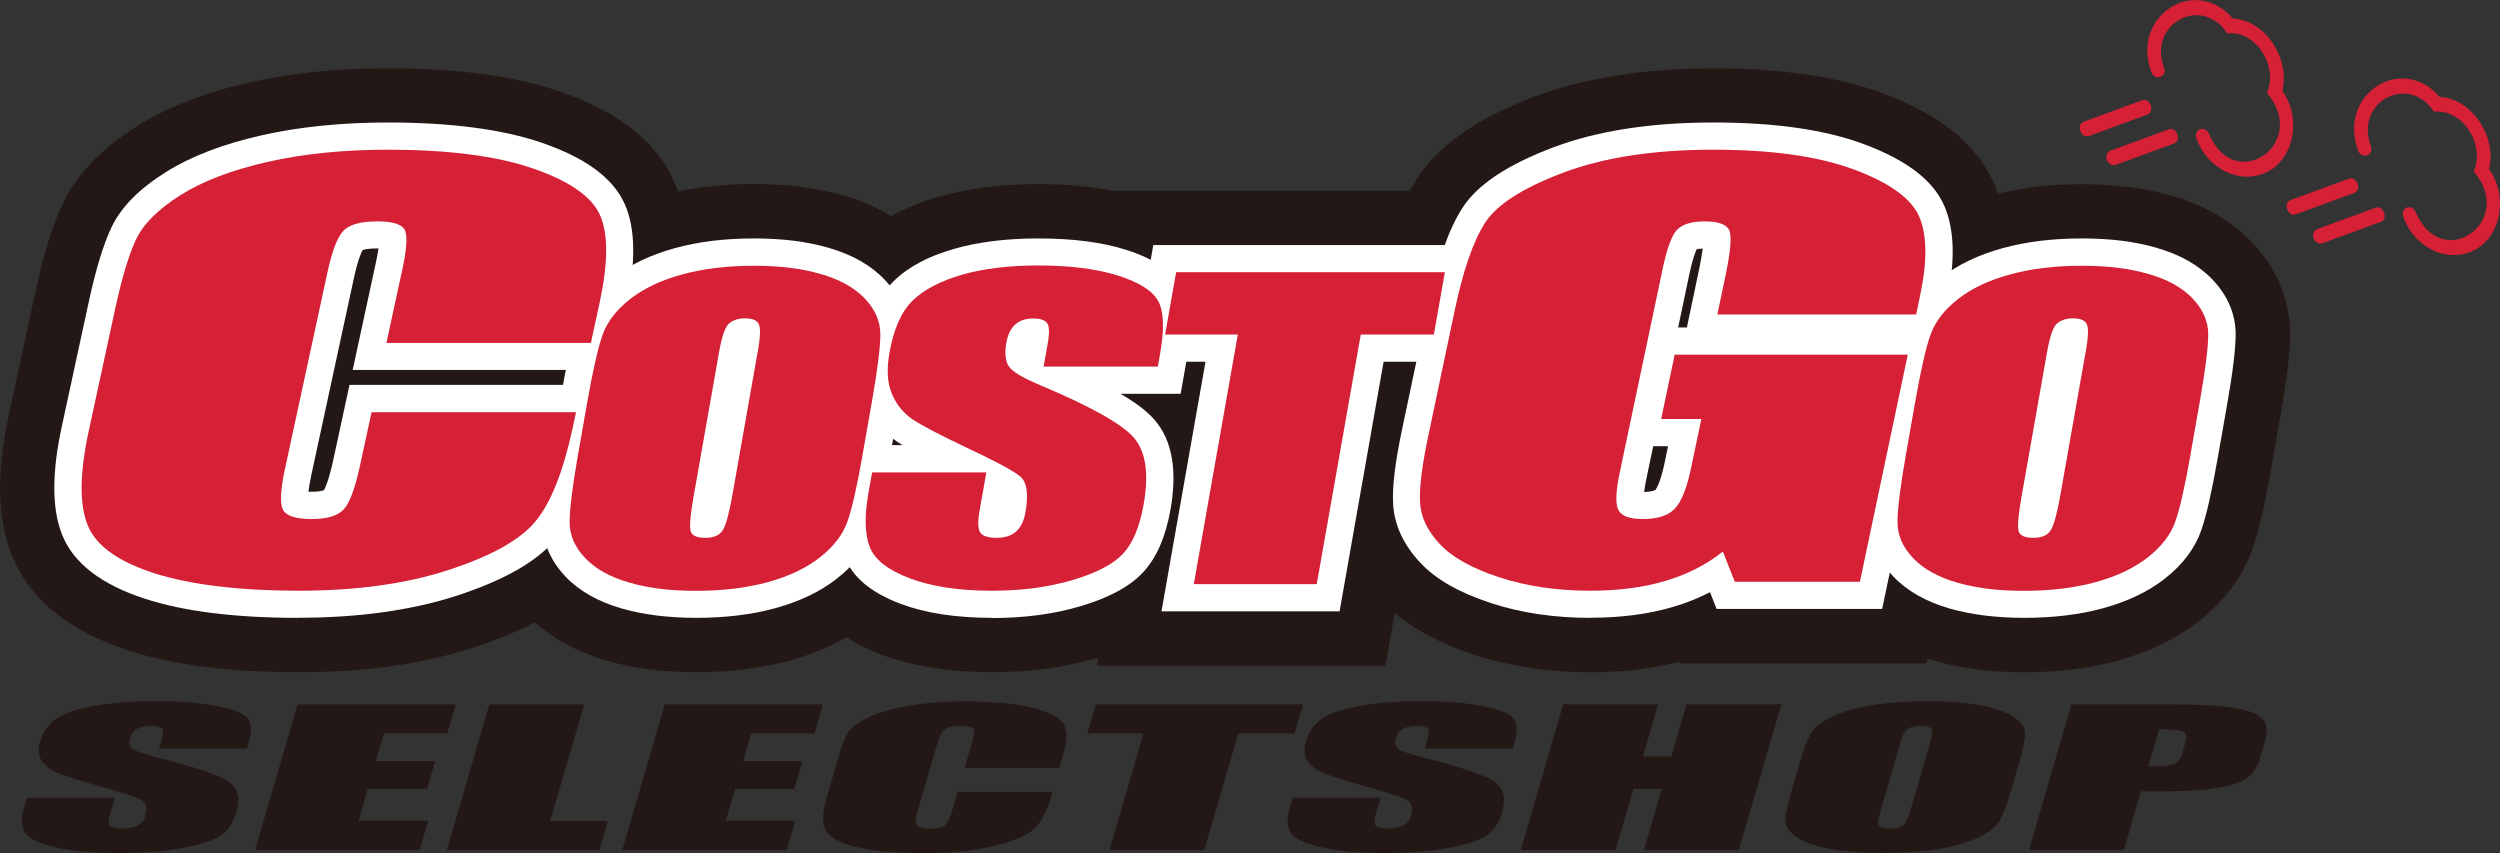 <svg width="337" height="115" viewBox="0 0 337 115" fill="none" xmlns="http://www.w3.org/2000/svg">
<rect x="0" y="0" width="337" height="115" fill="#333333" stroke="none"/>
<g clip-path="url(#clip0_242_2373)">
<path d="M303.566 32.672C300.8 29.753 297.128 27.634 292.629 26.355C289.073 25.347 285.04 24.831 280.618 24.831C276.532 24.831 272.757 25.27 269.305 26.096C269.163 25.696 269.034 25.296 268.866 24.908C266.551 19.521 261.626 15.491 253.791 12.571C247.779 10.336 240.099 9.212 230.972 9.212C221.844 9.212 213.595 10.491 206.924 12.997C199.115 15.943 193.892 19.573 190.97 24.133C190.647 24.637 190.35 25.154 190.039 25.709H150.051C147.025 25.128 143.664 24.818 139.979 24.818C135.053 24.818 130.567 25.386 126.637 26.497C124.206 27.195 122.047 28.073 120.134 29.132C118.207 27.97 116.035 27.027 113.618 26.329C110.062 25.321 106.028 24.805 101.607 24.805C97.961 24.805 94.548 25.154 91.406 25.812C91.264 25.399 91.122 24.986 90.954 24.598C88.523 19.108 83.455 15.09 75.426 12.325C69.376 10.246 61.605 9.199 52.31 9.199C45.548 9.199 39.278 9.845 33.666 11.111C27.616 12.468 22.483 14.47 18.424 17.041C13.562 20.115 10.278 23.564 8.404 27.582C7.046 30.45 5.908 34.145 4.81 39.196L1.202 55.861C-0.491 63.689 -0.375 69.877 1.564 74.76C3.93 80.742 9.257 85.095 17.415 87.718C23.375 89.642 31.055 90.611 40.247 90.611C49.44 90.611 57.067 89.487 63.868 87.278C66.984 86.258 69.712 85.134 72.103 83.881C74.702 86.219 77.986 87.963 81.891 89.087C85.446 90.094 89.48 90.611 93.901 90.611C98.323 90.611 102.693 90.082 106.468 89.048C109.286 88.273 111.821 87.201 114.096 85.909C115.505 86.8 117.07 87.588 118.828 88.247C123.004 89.81 128.033 90.611 133.761 90.611C138.854 90.611 143.573 89.965 147.801 88.712C147.879 88.686 147.956 88.661 148.047 88.635L147.853 89.733H186.755L188.009 82.628C190.763 84.94 194.28 86.8 198.689 88.247C203.459 89.823 208.747 90.624 214.41 90.624C218.715 90.624 222.723 90.146 226.356 89.203L226.447 89.423H259.686L259.828 88.764C260.178 88.88 260.527 88.996 260.889 89.1C264.444 90.107 268.478 90.624 272.899 90.624C277.321 90.624 281.691 90.094 285.466 89.061C289.733 87.885 293.404 86.103 296.391 83.752C299.908 80.987 302.351 77.68 303.657 73.921C304.484 71.557 305.273 68.159 306.139 63.237L307.406 56.041C308.298 50.952 308.712 47.438 308.712 44.97C308.686 40.436 306.915 36.186 303.592 32.685L303.566 32.672Z" fill="#231815"/>
<path d="M156.567 82.406L162.501 48.766H152.688L155.468 33.031H199.141L196.361 48.766H186.51L180.575 82.406H156.567Z" fill="white"/>
<path d="M214.384 83.287C209.51 83.287 204.985 82.615 200.951 81.285C196.633 79.864 193.517 78.081 191.41 75.807C189.147 73.379 187.932 70.705 187.79 67.862C187.673 65.576 188.061 62.385 188.953 58.109L192.522 41.16C193.763 35.218 195.275 30.942 197.111 28.061C199.154 24.883 203.188 22.196 209.471 19.832C215.328 17.636 222.542 16.512 230.946 16.512C239.349 16.512 246.021 17.494 251.218 19.418C257.062 21.602 260.617 24.327 262.104 27.777C263.474 30.968 263.591 35.179 262.427 40.669L253.713 82.086H231.398L230.506 79.825C228.968 80.626 227.313 81.285 225.554 81.802C222.258 82.783 218.495 83.274 214.384 83.274V83.287ZM221.947 64.465C221.779 65.266 221.689 65.86 221.624 66.312C222.801 66.299 223.137 66.041 223.15 66.041C223.163 66.015 223.757 65.343 224.365 62.501L224.856 60.15H222.852L221.947 64.465ZM227.39 44.157L229.006 36.458C229.291 35.127 229.433 34.184 229.524 33.512C229.123 33.512 228.864 33.564 228.709 33.603C228.528 33.99 228.14 34.959 227.701 37.078L226.214 44.144H227.39V44.157Z" fill="white"/>
<path d="M40.221 83.287C31.805 83.287 24.875 82.434 19.639 80.742C13.678 78.83 9.877 75.898 8.365 72.061C6.981 68.56 6.969 63.755 8.352 57.386L11.959 40.721C12.916 36.303 13.911 33.022 15.01 30.683C16.29 27.97 18.682 25.516 22.328 23.216C25.689 21.098 30.033 19.418 35.257 18.243C40.337 17.093 46.065 16.512 52.284 16.512C60.765 16.512 67.746 17.429 73.021 19.238C79.007 21.305 82.666 24.017 84.231 27.544C85.679 30.825 85.73 35.411 84.399 41.561L82.602 49.867H47.539L50.642 35.528C50.836 34.662 50.939 33.99 51.017 33.487C50.965 33.487 50.913 33.487 50.849 33.487C49.685 33.487 49.103 33.629 48.883 33.706C48.715 34.003 48.237 35.011 47.694 37.543L41.967 64.039C41.747 65.033 41.643 65.77 41.579 66.287C41.695 66.287 41.837 66.287 41.98 66.287C43.001 66.287 43.492 66.144 43.673 66.08C43.802 65.834 44.32 64.801 44.94 61.933L47.112 51.882H82.175L80.727 58.535C79.305 65.098 77.404 69.723 74.909 72.681C72.362 75.704 67.992 78.197 61.566 80.303C55.503 82.267 48.328 83.274 40.221 83.274V83.287Z" fill="white"/>
<path d="M93.875 83.285C90.139 83.285 86.778 82.871 83.868 82.045C80.649 81.127 78.076 79.668 76.241 77.73C74.185 75.559 73.138 73.105 73.138 70.418C73.138 68.467 73.513 65.276 74.327 60.678L75.594 53.482C76.383 49.012 77.094 45.886 77.779 43.935C78.62 41.519 80.261 39.336 82.653 37.45C84.877 35.693 87.683 34.35 90.992 33.445C94.121 32.58 97.702 32.141 101.607 32.141C105.511 32.141 108.705 32.554 111.614 33.381C114.833 34.298 117.393 35.745 119.242 37.696C121.284 39.853 122.331 42.32 122.357 44.995C122.357 46.984 121.969 50.162 121.168 54.748L119.901 61.944C119.112 66.4 118.401 69.527 117.716 71.49C116.876 73.906 115.234 76.089 112.842 77.975C110.631 79.719 107.825 81.076 104.516 81.98C101.374 82.846 97.793 83.285 93.888 83.285H93.875Z" fill="white"/>
<path d="M133.735 83.285C128.886 83.285 124.723 82.652 121.375 81.386C117.367 79.874 114.91 77.794 113.837 75.043C112.919 72.666 112.803 69.643 113.475 65.78L114.497 60.006H121.659C121.375 59.838 121.129 59.67 120.909 59.528C119.138 58.313 117.78 56.647 116.875 54.58C115.958 52.487 115.764 49.929 116.281 46.971C116.992 42.953 118.349 39.995 120.431 37.941C122.396 35.99 125.085 34.556 128.654 33.536C131.912 32.606 135.713 32.141 139.966 32.141C144.621 32.141 148.628 32.657 151.848 33.691C155.713 34.931 158.17 36.649 159.385 38.936C160.536 41.119 160.73 44.129 159.98 48.392L159.152 53.081H151.046C153.684 54.632 154.912 55.755 155.675 56.647C158.002 59.36 158.713 63.39 157.795 68.635C157.136 72.369 155.933 75.133 154.123 77.11C152.326 79.047 149.572 80.546 145.681 81.709C142.138 82.768 138.117 83.311 133.747 83.311L133.735 83.285Z" fill="white"/>
<path d="M272.873 83.285C269.137 83.285 265.776 82.871 262.867 82.045C259.647 81.127 257.075 79.668 255.239 77.73C253.183 75.559 252.136 73.105 252.136 70.418C252.136 68.467 252.511 65.276 253.325 60.678L254.592 53.482C255.381 49.025 256.092 45.899 256.777 43.935C257.618 41.519 259.259 39.336 261.651 37.45C263.875 35.693 266.681 34.35 269.99 33.445C273.132 32.58 276.7 32.141 280.618 32.141C284.535 32.141 287.716 32.554 290.625 33.381C293.844 34.298 296.404 35.745 298.252 37.696C300.295 39.853 301.342 42.307 301.368 44.995C301.368 46.971 300.993 50.162 300.179 54.748L298.912 61.944C298.123 66.4 297.412 69.527 296.727 71.49C295.887 73.906 294.245 76.089 291.853 77.975C289.642 79.719 286.836 81.076 283.527 81.98C280.385 82.846 276.804 83.285 272.899 83.285H272.873Z" fill="white"/>
<path d="M194.771 36.688L193.284 45.097H183.433L177.498 78.737H160.924L166.858 45.097H157.058L158.545 36.688H194.771Z" fill="#D52036"/>
<path d="M258.329 42.386H231.502L232.588 37.206C233.273 33.938 233.454 31.897 233.118 31.083C232.781 30.256 231.657 29.843 229.743 29.843C228.088 29.843 226.886 30.204 226.136 30.902C225.399 31.613 224.714 33.408 224.106 36.328L218.34 63.702C217.797 66.26 217.745 67.952 218.159 68.753C218.586 69.567 219.685 69.967 221.469 69.967C223.421 69.967 224.843 69.515 225.735 68.598C226.627 67.681 227.351 65.898 227.92 63.25L229.342 56.48H223.925L225.748 47.812H257.165L250.714 78.429H233.855L232.238 74.347C230.041 76.104 227.455 77.434 224.481 78.313C221.508 79.191 218.133 79.63 214.358 79.63C209.846 79.63 205.76 79.023 202.076 77.809C198.404 76.608 195.728 75.109 194.06 73.313C192.392 71.531 191.513 69.657 191.423 67.694C191.319 65.73 191.681 62.798 192.509 58.87L196.077 41.921C197.228 36.47 198.585 32.517 200.175 30.049C201.753 27.582 205.282 25.321 210.751 23.267C216.22 21.213 222.943 20.18 230.933 20.18C238.923 20.18 245.115 21.071 249.925 22.854C254.734 24.637 257.656 26.768 258.716 29.21C259.777 31.664 259.815 35.23 258.82 39.893L258.303 42.361L258.329 42.386Z" fill="#D52036"/>
<path d="M79.654 46.223H52.09L54.236 36.315C54.87 33.434 54.947 31.638 54.52 30.915C54.081 30.204 52.866 29.843 50.862 29.843C48.586 29.843 47.048 30.282 46.259 31.147C45.458 32.013 44.746 33.899 44.126 36.78L38.398 63.276C37.804 66.053 37.713 67.849 38.14 68.701C38.566 69.541 39.859 69.967 41.993 69.967C44.126 69.967 45.483 69.541 46.298 68.701C47.112 67.849 47.862 65.859 48.535 62.733L50.086 55.563H77.65L77.172 57.785C75.892 63.689 74.211 67.875 72.129 70.342C70.048 72.822 66.156 74.98 60.442 76.84C54.74 78.7 48.004 79.63 40.234 79.63C32.464 79.63 25.677 78.842 20.776 77.266C15.889 75.69 12.89 73.52 11.791 70.73C10.692 67.952 10.744 63.767 11.946 58.173L15.553 41.508C16.445 37.4 17.376 34.312 18.346 32.258C19.316 30.204 21.307 28.215 24.306 26.316C27.319 24.417 31.249 22.918 36.084 21.82C40.919 20.722 46.337 20.18 52.31 20.18C60.429 20.18 66.945 21.019 71.858 22.712C76.771 24.404 79.783 26.51 80.895 29.029C82.007 31.548 81.981 35.475 80.83 40.797L79.654 46.21V46.223Z" fill="#D52036"/>
<path d="M116.281 61.312C115.531 65.537 114.859 68.534 114.238 70.291C113.631 72.047 112.402 73.649 110.554 75.109C108.705 76.569 106.365 77.68 103.52 78.468C100.676 79.243 97.457 79.644 93.862 79.644C90.268 79.644 87.45 79.282 84.864 78.546C82.278 77.809 80.287 76.698 78.891 75.238C77.495 73.766 76.797 72.164 76.784 70.433C76.784 68.702 77.146 65.666 77.909 61.338L79.175 54.143C79.925 49.918 80.598 46.921 81.218 45.164C81.839 43.407 83.054 41.806 84.903 40.346C86.752 38.886 89.092 37.775 91.936 37C94.781 36.225 97.987 35.824 101.594 35.824C105.201 35.824 108.007 36.186 110.592 36.922C113.178 37.659 115.169 38.77 116.565 40.229C117.962 41.702 118.66 43.304 118.673 45.035C118.673 46.766 118.298 49.802 117.535 54.13L116.268 61.325L116.281 61.312ZM102.137 47.49C102.486 45.526 102.538 44.273 102.305 43.73C102.072 43.188 101.439 42.916 100.417 42.916C99.551 42.916 98.853 43.136 98.31 43.575C97.767 44.014 97.314 45.319 96.927 47.49L93.462 67.126C93.035 69.567 92.919 71.079 93.113 71.647C93.32 72.216 93.966 72.5 95.065 72.5C96.164 72.5 96.978 72.177 97.405 71.518C97.832 70.859 98.271 69.296 98.711 66.816L102.124 47.49H102.137Z" fill="#D52036"/>
<path d="M156.076 49.414H140.678L141.233 46.301C141.492 44.841 141.453 43.924 141.13 43.523C140.807 43.123 140.186 42.929 139.268 42.929C138.273 42.929 137.471 43.2 136.864 43.73C136.256 44.273 135.855 45.086 135.661 46.172C135.416 47.58 135.519 48.626 135.959 49.337C136.385 50.047 137.794 50.9 140.186 51.907C147.051 54.801 151.279 57.165 152.869 59.025C154.46 60.886 154.886 63.87 154.162 67.991C153.632 70.988 152.714 73.197 151.408 74.618C150.09 76.039 147.827 77.228 144.608 78.183C141.389 79.139 137.769 79.63 133.722 79.63C129.287 79.63 125.603 79.075 122.655 77.964C119.72 76.853 117.91 75.445 117.238 73.727C116.565 72.008 116.514 69.58 117.07 66.428L117.561 63.676H132.959L132.054 68.792C131.77 70.368 131.821 71.376 132.17 71.828C132.52 72.28 133.244 72.499 134.355 72.499C135.467 72.499 136.333 72.215 136.967 71.647C137.613 71.078 138.027 70.226 138.221 69.102C138.661 66.621 138.441 65.007 137.549 64.245C136.631 63.482 134.265 62.203 130.464 60.421C126.663 58.625 124.155 57.307 122.965 56.493C121.776 55.68 120.858 54.556 120.237 53.109C119.617 51.675 119.5 49.84 119.888 47.605C120.457 44.389 121.491 42.025 123.004 40.539C124.517 39.053 126.74 37.891 129.662 37.038C132.597 36.199 136.023 35.785 139.966 35.785C144.272 35.785 147.866 36.25 150.736 37.154C153.606 38.072 155.416 39.234 156.153 40.63C156.89 42.025 156.968 44.389 156.373 47.735L156.076 49.401V49.414Z" fill="#D52036"/>
<path d="M295.279 61.312C294.529 65.537 293.857 68.534 293.236 70.291C292.629 72.047 291.4 73.649 289.552 75.109C287.703 76.569 285.363 77.68 282.518 78.468C279.674 79.243 276.455 79.644 272.861 79.644C269.266 79.644 266.448 79.282 263.862 78.546C261.276 77.809 259.285 76.698 257.889 75.238C256.493 73.766 255.795 72.164 255.782 70.433C255.782 68.702 256.144 65.666 256.907 61.338L258.174 54.143C258.923 49.918 259.596 46.921 260.216 45.164C260.837 43.407 262.052 41.806 263.901 40.346C265.75 38.886 268.09 37.775 270.934 37C273.779 36.225 276.985 35.824 280.592 35.824C284.199 35.824 287.005 36.186 289.59 36.922C292.176 37.659 294.167 38.77 295.563 40.229C296.96 41.702 297.658 43.304 297.671 45.035C297.671 46.766 297.296 49.802 296.533 54.13L295.266 61.325L295.279 61.312ZM281.148 47.49C281.497 45.526 281.549 44.273 281.316 43.73C281.083 43.188 280.45 42.916 279.428 42.916C278.562 42.916 277.864 43.136 277.321 43.575C276.778 44.014 276.325 45.319 275.938 47.49L272.473 67.126C272.046 69.567 271.93 71.079 272.124 71.647C272.33 72.216 272.977 72.5 274.076 72.5C275.175 72.5 275.989 72.177 276.416 71.518C276.843 70.859 277.282 69.296 277.722 66.816L281.135 47.49H281.148Z" fill="#D52036"/>
<path d="M332.824 34.026C329.372 35.292 325.39 33.148 323.955 29.246C323.761 28.717 323.981 28.148 324.446 27.98C324.912 27.812 325.455 28.097 325.648 28.626C329.178 36.894 339.237 29.828 333.457 23.11C335.048 19.415 331.919 14.649 328.105 15.062C324.64 9.843 317.387 13.744 319.585 19.687C320.063 20.927 318.331 21.56 317.891 20.307C315.034 12.801 323.722 7.104 328.855 13.06C333.134 13.253 336.625 18.356 335.526 22.787C338.332 26.779 336.948 32.605 332.824 34.026Z" fill="#D52036"/>
<path d="M317.322 26.016L309.501 28.884C308.402 29.311 307.691 27.347 308.789 26.959L316.611 24.091C317.71 23.665 318.421 25.629 317.322 26.016Z" fill="#D52036"/>
<path d="M320.904 29.918L313.082 32.785C312.617 32.953 312.074 32.669 311.88 32.139C311.686 31.61 311.905 31.041 312.371 30.873L320.193 28.006C321.292 27.579 322.003 29.543 320.904 29.93V29.918Z" fill="#D52036"/>
<path d="M304.95 23.46C301.498 24.726 297.516 22.581 296.081 18.68C295.887 18.15 296.107 17.582 296.572 17.414C297.038 17.246 297.581 17.53 297.774 18.06C301.304 26.328 311.363 19.261 305.583 12.544C307.174 8.849 304.045 4.082 300.231 4.495C296.766 -0.724 289.513 3.178 291.711 9.12C292.189 10.361 290.457 10.993 290.017 9.74C287.16 2.235 295.848 -3.462 300.981 2.493C305.26 2.687 308.751 7.79 307.652 12.221C310.458 16.212 309.074 22.039 304.95 23.46Z" fill="#D52036"/>
<path d="M289.448 15.45L281.627 18.318C280.528 18.744 279.816 16.78 280.915 16.393L288.737 13.525C289.836 13.099 290.547 15.062 289.448 15.45Z" fill="#D52036"/>
<path d="M293.03 19.351L285.208 22.219C284.743 22.387 284.2 22.103 284.006 21.573C283.812 21.043 284.031 20.475 284.497 20.307L292.319 17.439C293.418 17.013 294.129 18.976 293.03 19.364V19.351Z" fill="#D52036"/>
<path d="M33.304 100.892H21.436L21.863 99.433C22.056 98.748 22.031 98.322 21.785 98.141C21.539 97.96 21.061 97.869 20.35 97.869C19.574 97.869 18.966 97.999 18.501 98.244C18.036 98.489 17.725 98.877 17.57 99.381C17.376 100.04 17.454 100.531 17.803 100.866C18.126 101.202 19.212 101.603 21.061 102.068C26.362 103.411 29.62 104.522 30.848 105.388C32.076 106.253 32.412 107.649 31.843 109.573C31.43 110.969 30.719 112.002 29.71 112.661C28.702 113.32 26.956 113.875 24.474 114.327C21.992 114.78 19.199 114.999 16.083 114.999C12.657 114.999 9.813 114.741 7.55 114.224C5.275 113.707 3.892 113.048 3.374 112.248C2.857 111.447 2.819 110.31 3.245 108.837L3.62 107.545H15.489L14.791 109.935C14.571 110.671 14.61 111.149 14.881 111.356C15.153 111.563 15.721 111.666 16.562 111.666C17.402 111.666 18.087 111.537 18.579 111.266C19.07 110.994 19.393 110.607 19.548 110.077C19.884 108.928 19.703 108.165 19.018 107.804C18.307 107.455 16.484 106.861 13.549 106.021C10.615 105.181 8.688 104.574 7.77 104.186C6.852 103.812 6.141 103.282 5.663 102.61C5.185 101.939 5.094 101.086 5.391 100.04C5.831 98.541 6.633 97.443 7.796 96.745C8.96 96.048 10.666 95.505 12.929 95.118C15.191 94.73 17.842 94.523 20.88 94.523C24.203 94.523 26.969 94.743 29.18 95.169C31.391 95.596 32.787 96.138 33.356 96.784C33.925 97.43 33.977 98.541 33.524 100.104L33.292 100.879L33.304 100.892Z" fill="#231815"/>
<path d="M40.118 94.95H61.438L60.287 98.878H51.754L50.668 102.598H58.658L57.572 106.332H49.582L48.328 110.646H57.714L56.563 114.574H34.391L40.118 94.938V94.95Z" fill="#231815"/>
<path d="M78.749 94.949L74.172 110.658H81.942L80.791 114.585H60.235L65.962 94.949H78.749Z" fill="#231815"/>
<path d="M89.609 94.95H110.928L109.791 98.878H101.258L100.172 102.598H108.162L107.076 106.332H99.086L97.832 110.646H107.218L106.067 114.574H83.894L89.622 94.938L89.609 94.95Z" fill="#231815"/>
<path d="M142.824 103.503H130.037L131.033 100.093C131.317 99.098 131.369 98.478 131.162 98.233C130.955 97.987 130.399 97.871 129.468 97.871C128.421 97.871 127.697 98.026 127.335 98.323C126.96 98.62 126.637 99.266 126.339 100.261L123.676 109.381C123.405 110.337 123.353 110.957 123.56 111.254C123.754 111.539 124.348 111.694 125.344 111.694C126.339 111.694 126.96 111.551 127.335 111.254C127.71 110.957 128.059 110.273 128.369 109.2L129.093 106.733H141.88L141.66 107.495C141.065 109.523 140.29 110.97 139.32 111.823C138.35 112.675 136.553 113.412 133.903 114.058C131.252 114.691 128.137 115.014 124.529 115.014C120.922 115.014 117.781 114.742 115.505 114.2C113.23 113.657 111.846 112.908 111.329 111.952C110.825 110.996 110.838 109.549 111.407 107.624L113.075 101.888C113.488 100.48 113.915 99.408 114.367 98.71C114.82 98.013 115.738 97.328 117.134 96.669C118.53 96.011 120.353 95.494 122.59 95.119C124.84 94.745 127.348 94.551 130.115 94.551C133.877 94.551 136.902 94.835 139.178 95.416C141.453 95.998 142.849 96.721 143.367 97.587C143.884 98.452 143.871 99.809 143.341 101.63L142.798 103.49L142.824 103.503Z" fill="#231815"/>
<path d="M175.65 94.949L174.512 98.876H166.923L162.346 114.572H149.56L154.137 98.876H146.573L147.724 94.949H175.663H175.65Z" fill="#231815"/>
<path d="M203.925 100.892H192.056L192.483 99.433C192.677 98.748 192.651 98.322 192.405 98.141C192.159 97.96 191.681 97.869 190.97 97.869C190.194 97.869 189.587 97.999 189.121 98.244C188.656 98.489 188.345 98.877 188.19 99.381C187.996 100.04 188.074 100.531 188.423 100.866C188.746 101.202 189.832 101.603 191.681 102.068C196.982 103.411 200.24 104.522 201.468 105.388C202.696 106.253 203.033 107.649 202.464 109.573C202.05 110.969 201.339 112.002 200.33 112.661C199.322 113.32 197.577 113.875 195.094 114.327C192.612 114.78 189.819 114.999 186.704 114.999C183.277 114.999 180.433 114.741 178.171 114.224C175.895 113.707 174.512 113.048 173.995 112.248C173.477 111.447 173.439 110.31 173.865 108.837L174.24 107.545H186.109L185.411 109.935C185.191 110.671 185.23 111.149 185.501 111.356C185.773 111.563 186.342 111.666 187.182 111.666C188.022 111.666 188.707 111.537 189.199 111.266C189.69 110.994 190.013 110.607 190.168 110.077C190.505 108.928 190.324 108.165 189.638 107.804C188.927 107.455 187.104 106.861 184.17 106.021C181.235 105.181 179.308 104.574 178.39 104.186C177.472 103.812 176.761 103.282 176.283 102.61C175.805 101.939 175.714 101.086 176.011 100.04C176.451 98.541 177.253 97.443 178.416 96.745C179.58 96.048 181.286 95.505 183.549 95.118C185.811 94.73 188.462 94.523 191.5 94.523C194.823 94.523 197.59 94.743 199.8 95.169C202.011 95.596 203.407 96.138 203.976 96.784C204.545 97.43 204.597 98.541 204.144 100.104L203.912 100.879L203.925 100.892Z" fill="#231815"/>
<path d="M240.125 94.949L234.398 114.585H221.611L224.016 106.343H220.189L217.785 114.585H204.998L210.725 94.949H223.512L221.469 101.964H225.296L227.339 94.949H240.125Z" fill="#231815"/>
<path d="M271.128 106.447C270.546 108.424 270.029 109.819 269.551 110.633C269.085 111.447 268.129 112.196 266.706 112.881C265.284 113.565 263.474 114.082 261.289 114.444C259.091 114.805 256.609 114.986 253.842 114.986C251.076 114.986 248.891 114.818 246.9 114.47C244.909 114.121 243.37 113.604 242.297 112.919C241.224 112.235 240.681 111.485 240.668 110.671C240.668 109.858 240.952 108.45 241.547 106.421L242.53 103.063C243.099 101.086 243.629 99.691 244.094 98.877C244.572 98.063 245.516 97.314 246.938 96.629C248.361 95.945 250.171 95.428 252.356 95.066C254.54 94.704 257.036 94.523 259.802 94.523C262.44 94.523 264.754 94.691 266.745 95.04C268.736 95.389 270.275 95.906 271.348 96.59C272.421 97.275 272.964 98.024 272.977 98.838C272.977 99.652 272.692 101.06 272.111 103.088L271.128 106.447ZM260.216 100.001C260.488 99.084 260.526 98.502 260.345 98.244C260.164 97.986 259.686 97.869 258.897 97.869C258.225 97.869 257.682 97.973 257.268 98.179C256.855 98.386 256.506 98.993 256.208 100.001L253.532 109.173C253.196 110.31 253.105 111.02 253.261 111.279C253.416 111.55 253.92 111.679 254.773 111.679C255.627 111.679 256.247 111.524 256.583 111.214C256.919 110.904 257.256 110.181 257.592 109.018L260.229 100.001H260.216Z" fill="#231815"/>
<path d="M279.235 94.95H292.112C295.59 94.95 298.24 95.054 300.05 95.273C301.86 95.493 303.179 95.803 303.993 96.216C304.808 96.63 305.312 97.134 305.467 97.715C305.635 98.296 305.532 99.213 305.17 100.441L304.666 102.146C304.304 103.399 303.709 104.316 302.894 104.885C302.08 105.453 300.761 105.892 298.938 106.202C297.115 106.512 294.814 106.667 292.021 106.667H288.595L286.294 114.574H273.507L279.235 94.938V94.95ZM291.052 98.309L289.591 103.309C289.953 103.309 290.263 103.309 290.534 103.309C291.711 103.309 292.551 103.192 293.081 102.96C293.599 102.727 293.973 102.249 294.18 101.526L294.646 99.911C294.84 99.239 294.71 98.8 294.245 98.606C293.78 98.4 292.719 98.309 291.052 98.309Z" fill="#231815"/>
</g>
<defs>
<clipPath id="clip0_242_2373">
<rect width="337" height="115" fill="white"/>
</clipPath>
</defs>
</svg>
